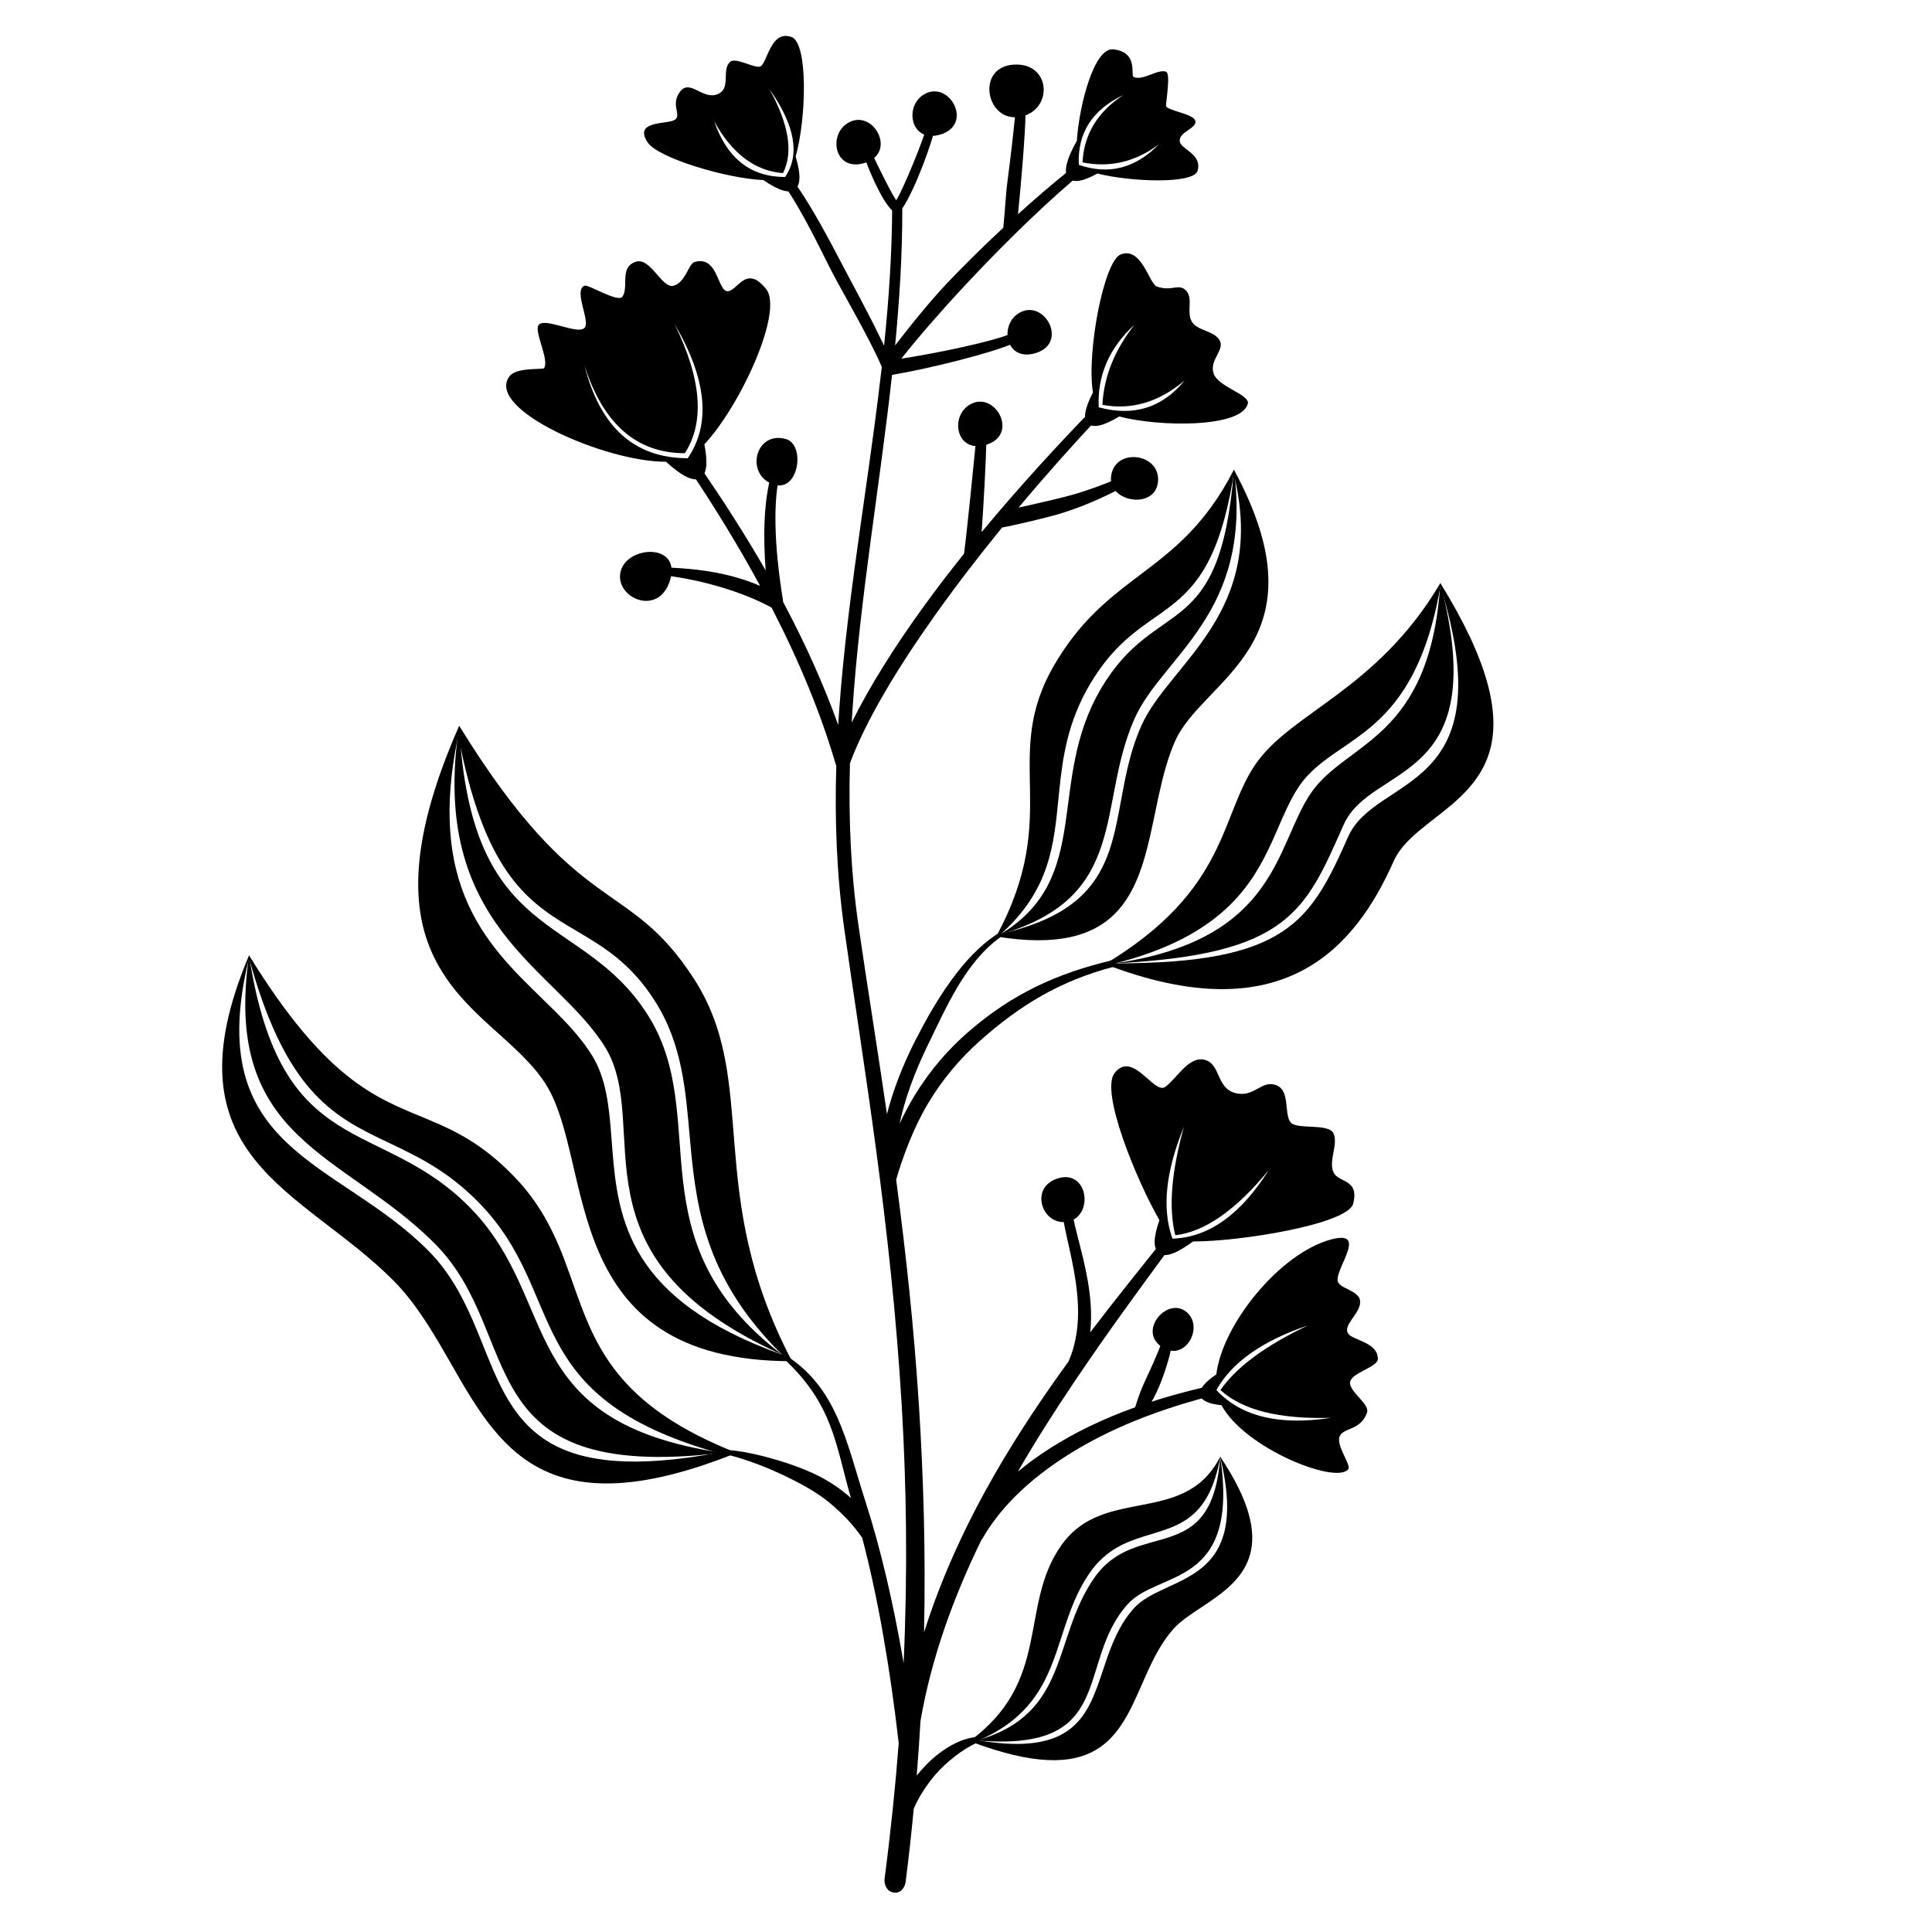 <?xml version="1.0" encoding="UTF-8"?>
<!-- Uploaded to: ICON Repo, www.svgrepo.com, Generator: ICON Repo Mixer Tools -->
<svg fill="#000000" width="800px" height="800px" version="1.1" viewBox="144 144 512 512" xmlns="http://www.w3.org/2000/svg">
 <g>
  <path d="m414.29 174.96c-8.918 1.598-11.832-13.129-1.719-13.828 10.113-0.699 10.633 12.234 1.719 13.828z"/>
  <path d="m401.81 250.83c-6.336 2.578-4.789 13.625 3.617 11.016 8.406-2.606 2.723-13.598-3.617-11.016z"/>
  <path d="m414.89 226.54c-6.336 2.582-4.789 13.625 3.617 11.02 8.406-2.609 2.723-13.598-3.617-11.02z"/>
  <path d="m389.7 168.6c-6.336 2.582-4.789 13.625 3.617 11.02 8.41-2.609 2.723-13.602-3.617-11.02z"/>
  <path d="m369.55 176.16c-6.336 2.578-4.789 13.625 3.617 11.016 8.41-2.606 2.723-13.598-3.617-11.016z"/>
  <path d="m347.79 271.87c7.734 4.242 10.012-9.977 4.484-11.52-7.691-2.152-10.602 8.16-4.484 11.52z"/>
  <path d="m321.59 297.71c2.981-9.973-11.5-9.145-13.133-2.211-1.633 6.938 10.152 12.184 13.133 2.211z"/>
  <path d="m438.44 270.3c-0.754 6.852 11.836 8.855 12.449 1.277 0.617-7.574-11.59-9.07-12.449-1.277z"/>
  <path d="m424.41 456.26c-7.938 2.402-4.121 12.977 2.707 11.449 6.832-1.531 5.231-13.852-2.707-11.449z"/>
  <path d="m451.52 500.7c6.504 4.938 12.082-5.516 6.504-9.316-4.906-3.344-12.133 5.043-6.504 9.316z"/>
  <path d="m467.37 530.04c15.891 23.719 6.332 32.254-3.172 38.699l-0.781 0.523c-3.246 2.172-6.406 4.137-8.453 6.426-3.203 3.586-5.375 8.008-7.371 12.488l-0.52 1.168c-6.438 14.609-11.844 29.055-46.129 16.078 21.852-15.98 13.012-35.746 24.254-51.824 4.957-7.086 11.902-8.891 18.93-10.281l1.621-0.316c8.383-1.621 16.668-3.188 21.621-12.961zm0.004 0.133c-2.93 16.301-10.887 18.137-19.207 20.676l-1.043 0.32c-5.035 1.582-10.137 3.656-14.262 9.555-10.699 15.305-6.219 34.383-29.48 44.5 25.582 4.266 28.98-6.805 33.066-19.047l0.355-1.066c1.746-5.168 3.727-10.469 7.644-14.855 1.965-2.195 4.797-3.656 7.848-5.082l0.77-0.355 1.16-0.539c0.133-0.059 0.262-0.121 0.391-0.18l0.781-0.367c8.859-4.203 17.75-10.035 11.977-33.559z"/>
  <path d="m471 268.47c24.918 46.062-8.199 55.285-15.57 71.898-1.934 4.359-3.195 9.203-4.281 14.137l-0.34 1.562c-0.055 0.258-0.109 0.52-0.164 0.781l-0.328 1.566c-0.164 0.781-0.324 1.562-0.488 2.344l-0.328 1.559c-3.898 18.398-9.047 35.191-41.492 29.859 17.82-32.922 0.844-47.375 15.582-72.285 6.465-10.926 13.617-16.762 20.82-22.242l1.73-1.309c8.648-6.539 17.301-13.105 24.859-27.871zm-0.043 1.164c-3.828 24.078-10.797 30.762-18.801 36.531l-0.859 0.617c-5.91 4.191-12.328 8.211-18.434 18.527-5.852 9.891-7.203 19.113-8.117 27.926l-0.195 1.949c-1.258 12.641-2.227 24.457-15.156 36.223 24.465-5.551 28.348-17.77 31.086-32.031l0.246-1.301c1.305-6.973 2.477-14.395 5.734-21.734 7.367-16.609 33.641-29.797 24.496-66.707z"/>
  <path d="m525.71 298.53c25.73 41.605 10.641 52.891-1.93 62.68l-1.016 0.793c-4.023 3.152-7.656 6.234-9.426 10.219-10.18 22.938-29.289 45.449-76.5 27.281 32.629-19.648 30.395-39.031 39.828-52.891 9.434-13.859 32.273-19.668 49.043-48.082zm0.027 0.785c-4.945 28.57-16.418 36.355-26.148 43.004l-0.867 0.594c-4.023 2.758-7.695 5.418-10.418 9.418-1.676 2.461-3.016 5.238-4.332 8.199l-0.441 0.992c-0.07 0.168-0.145 0.332-0.219 0.5l-0.438 1.012c-0.371 0.848-0.742 1.707-1.129 2.574l-0.465 1.043c-5.445 12.047-13.547 25.449-41.688 32.648 45.52 0 51.723-11.109 61.695-33.586 7.371-16.613 41.484-11.105 24.449-66.398z"/>
  <path d="m210 397.18c20.129 32.672 33.219 37.605 46.141 42.949l1.23 0.512c7.176 3 14.371 6.398 22.758 15.027 9.344 9.617 12.66 19.848 16.242 29.941l0.555 1.551c5.484 15.242 12.316 30.07 42.281 41.863-51.125 20.539-63.156-1.773-76.16-24.453l-1.043-1.816c-4.012-6.953-8.215-13.832-13.766-19.418-24.133-24.281-60.977-32.316-38.238-86.156zm-0.004 0.719c-12.551 51.344 23.395 53.27 47.527 77.551 6.273 6.312 9.863 13.82 12.938 21.246l0.699 1.711c0.461 1.141 0.918 2.277 1.371 3.402l0.68 1.684c7.516 18.43 16.016 33.852 61.004 25.523-53.145-15.062-39.566-41.883-63.176-66.172-9.105-9.367-17.93-13.059-26.199-17.047l-1.301-0.633c-12.965-6.371-24.508-14.281-33.543-47.266z"/>
  <path d="m265.69 336.34c31.953 51.863 44.629 39.766 62.25 67.102 17.617 27.336 2.332 56.355 25.949 101.29-62.387 0-52.156-52.137-65.086-73.148-2.848-4.625-7.008-8.535-11.449-12.551l-1.219-1.098c-15.492-13.949-33.203-29.988-10.445-81.594zm-0.25 2.578c-8.996 42.863 10.301 57.84 25.18 72.602l1.121 1.121c3.519 3.551 6.734 7.129 9.191 11.125 3.75 6.094 4.477 13.5 5.09 21.477l0.125 1.656 0.129 1.672c1.477 18.754 4.492 39.969 44.965 54.41-19.805-19.512-22.609-37.898-24.211-55.078l-0.168-1.871c-1.176-13.051-1.98-25.395-9.457-36.992-6.519-10.113-13.801-14.297-20.957-18.531l-1.738-1.035c-11.559-6.945-22.586-15.297-29.27-50.555z"/>
  <path d="m402.95 605.23c24.672-7.035 19.828-27.039 31.07-43.117 11.242-16.078 31.184-2.109 33.352-32.078 5.227 34.988-16.371 29.969-24.559 39.125-13.934 15.586-2.559 39.285-39.863 36.07z"/>
  <path d="m409.03 391.65c24.996-15.059 12.055-40.324 26.793-65.234 14.742-24.914 31.547-11.32 35.176-57.945 5.109 38.195-18.965 49.375-26.332 65.984-10.18 22.938-1.09 47.207-35.637 57.195z"/>
  <path d="m439.38 399.3c43.305-6.32 42.574-31.227 52.004-45.086 9.434-13.859 31.609-13.859 34.324-55.684 14.059 53.801-18.266 47.445-25.637 64.059-10.176 22.938-14.504 34.395-60.691 36.711z"/>
  <path d="m268.79 464.26c-23.961-24.656-50.32-11.945-58.789-67.082-7.129 49.305 25.141 52.164 49.277 76.445 24.133 24.281 7.926 63.504 76.094 55.398-55.355-8.258-42.625-40.109-66.582-64.762z"/>
  <path d="m315.47 412.66c-17.621-27.336-46.68-18.066-49.781-76.324-8.133 53.219 25.738 64.148 38.672 85.164 12.934 21.012-10.898 55.605 46.879 81.477-39.992-30.547-18.148-62.98-35.77-90.316z"/>
  <path d="m439 157.08c6.781 0.668 4.566 6.898 5.391 7.297 2.43 1.176 6.312-2.152 8.617-1.379 1.285 0.438-0.035 7.973 0 9.031 0.047 1.273 7.269 2.066 7.766 3.984 0.512 1.977-4.148 2.844-4.148 5.231 0 2.391 6 3.312 4.758 7.984-0.965 3.633-17.891 2.969-26.562 0.754-3.742 2.09-6.266 2.527-7.559 1.32-1.531-1.426-0.824-4.758 2.113-9.996 0.605-9.309 4.543-24.73 9.625-24.227zm2.742 12.074c-8.297 3.949-12.246 10.125-11.844 18.531 7.894 2.742 14.965 0.938 21.203-5.414-6.238 4.641-12.98 6.227-20.223 4.762 0.375-7.43 3.996-13.391 10.863-17.879z"/>
  <path d="m353.73 153.79c4.473 1.551 3.988 21.625 1.121 31.707 1.379 4.566 1.344 7.457-0.105 8.672-1.461 1.227-4.273 0.414-8.434-2.441-9.938-0.449-27.996-5.879-30.699-10.023-3.836-5.879 5.316-4.68 7.219-5.957 1.902-1.277-1.246-3.961 1.383-7.449 2.625-3.488 5.898 2.18 9.84 0.699 3.938-1.477 0.957-6.527 3.496-8.652 1.402-1.172 6.242 1.703 7.812 1.309 1.965-0.492 2.688-9.836 8.367-7.863zm-5.812 13.824c5.156 9.367 6.352 16.785 3.582 22.262-7.371-0.547-13.449-5.121-18.234-13.719 3.414 9.836 9.68 14.75 18.801 14.75 4.012-5.906 2.625-13.672-4.148-23.293z"/>
  <path d="m328.04 213.44c6.258-1.848 6.094 7.731 8.766 7.731 0.852 0 1.656-0.734 2.527-1.52l0.379-0.34c1.789-1.574 3.918-2.969 7.305 1.262 4.723 5.906-6.769 30.922-16.355 41.18 0.961 4.844 0.641 7.805-0.957 8.883-1.727 1.164-4.805-0.262-9.223-4.273-15.973 0.09-48.137-13.922-41.43-22.684 1.848-2.414 8.875-1.66 9.152-2.125 1.367-2.277-2.606-9.527-1.531-11.32 0.652-1.09 2.871-0.637 5.269-0.012l1.113 0.297c2.606 0.695 5.172 1.348 5.957 0.238 1.336-1.887-3.043-9.848-0.129-11.039 0.449-0.184 2.144 0.629 4.027 1.484l0.953 0.43c2.234 0.984 4.484 1.82 5.074 0.988 0.602-0.852 0.711-1.973 0.742-3.152l0.016-0.793c0.027-2.121 0.105-4.269 2.559-5.234 4.148-1.629 7.035 7.129 10.246 6.277 3.207-0.848 3.953-5.812 5.539-6.277zm-5.297 16.387c7.172 14.598 8.086 26.023 2.746 34.277-12.805 0-21.68-7.777-26.617-23.332 4.144 16.445 13.273 24.664 27.391 24.664 6.207-9.145 5.031-21.012-3.519-35.609z"/>
  <path d="m450.59 219.93c3.926 1.441 5.809-0.984 7.742 1.09 1.93 2.07 0.07 5.57 1.453 8.117 1.379 2.547 5.844 2.418 7.398 4.996 1.555 2.578-2.738 5.152-1.578 8.801 1.164 3.644 9.746 5.613 9.07 8.086-1.746 6.394-23.359 6.16-34.09 3.356-4.133 2.519-6.902 3.144-8.309 1.879-1.262-1.141-0.891-3.734 1.121-7.777l0.242-0.473c-1.723-10.398 2.871-34.898 7.391-36.59 5.559-2.086 7.438 7.734 9.559 8.516zm-5.93 10.102c-6.731 6.203-9.895 13.508-9.488 21.914 9.266 2.496 16.855 0.121 22.762-7.121-6.789 5.746-14.051 7.902-21.781 6.465 0.371-7.43 3.207-14.516 8.508-21.258z"/>
  <path d="m463.25 424.86c4.262 1.086 3.035 7.453 8.082 8.797 5.043 1.348 6.945-3.531 10.828-2.098 3.883 1.438 2.004 7.586 3.883 9.906 1.582 1.953 9.965 0.125 11.328 2.871 1.363 2.742-1.348 7.367 0 10.305 1.348 2.941 6.902 1.652 5.246 8.316-1.348 5.449-29.977 10.094-42.453 10.039-4.394 3.262-7.379 4.316-8.961 3.164-1.633-1.188-1.613-4.117 0.059-8.793-6.027-10.492-15.77-34.047-11.883-38.996 4.816-6.133 10.43 5.723 13.375 3.695 2.949-2.027 6.234-8.293 10.496-7.207zm-5.492 17.758c-4.871 11.836-5.883 21.715-3.043 29.637 9.594-0.32 18.109-6.394 25.547-18.215-8.719 10.648-16.984 16.418-24.801 17.305-1.812-7.215-1.047-16.793 2.297-28.727z"/>
  <path d="m500.35 477.64-0.254 0.594c-0.09 0.199-0.176 0.398-0.262 0.598l-0.254 0.59c-0.672 1.566-1.227 3.039-1.09 4.023 0.297 2.086 5.973 2.484 5.973 5.594 0 3.113-4.719 6.144-3.16 8.41 1.199 1.734 7.84 2.266 7.84 6.644 0 2.352-7.375 3.699-7.375 6.391 0 2.469 5.285 5.668 4.516 7.867-1.684 4.816-6.25 3.898-7.266 6.312-1.012 2.414 3.141 7.59 2.285 8.695-3.164 4.102-27.387-5.465-33.598-16.965-3.496-0.344-5.387-1.25-5.668-2.719-0.285-1.496 1.148-3.312 4.305-5.453 1.582-13.285 16.863-32.141 30.434-35.758 6.098-1.625 5.094 1.625 3.574 5.176zm-9.738 17.617c-12.059 4.066-20.141 9.773-24.254 17.113 6.535 7.031 16.668 9.484 30.398 7.363-13.762 0.406-23.535-2.047-29.332-7.363 4.254-6.102 11.984-11.805 23.188-17.113z"/>
  <path d="m414.52 172.51c0.738 0.043 1.305 0.672 1.266 1.414-0.07 5.785-1.301 20.004-2.008 26.852 4.336-3.93 8.758-7.738 13.082-11.23 0.57-0.473 1.414-0.395 1.887 0.172 0.473 0.57 0.395 1.418-0.172 1.887-10.605 9.066-21.684 20.266-30.629 29.941-4.582 4.965-10.82 12.07-15.07 17.492 7.519-1.121 23.758-4.324 29.129-6.644 0.371-0.16 1.266-0.41 1.742 0.617 0.477 1.023-0.605 1.742-0.969 1.902-6.207 2.734-22.758 6.824-32.379 8.43-3.258 29.645-8.539 59.25-10.504 89.137-0.066 1.004-0.129 2.008-0.188 3.012 4.746-9.621 11.359-20.094 18.938-30.57 3.469-4.793 7.109-9.543 10.84-14.195 0.871-6.688 2.633-24.629 3.242-30.727 0.039-0.738 0.672-1.305 1.41-1.262 0.742 0.039 1.309 0.672 1.266 1.41-0.062 5.328-0.73 17.648-1.254 24.859 9.801-11.824 19.953-22.855 28.961-32.172 0.508-0.531 1.359-0.555 1.895-0.043 0.535 0.508 0.559 1.359 0.047 1.895-6.637 7.086-13.871 15.176-21.121 23.832 5.031-1.117 11.934-2.676 14.945-3.586 3.746-1.125 7.516-2.469 11.297-4.109 0.668-0.324 1.469-0.039 1.789 0.629 0.32 0.664 0.039 1.469-0.625 1.785-5.727 3.019-11.441 5.445-17.211 7.129-2.238 0.652-11.215 2.856-14.555 3.426-6.137 7.523-12.203 15.395-17.844 23.34-9.859 13.898-18.223 27.641-22.586 39.418l0.105-0.281c-0.387 14.336 0.18 28.75 2.301 43.277 2.269 15.574 4.949 32.094 7.512 49.707 1.598-6.324 4.219-13.09 7.606-19.703 5.352-10.453 12.488-22.141 21.676-28.059 0.559-0.359 1.18 0.566 0.688 0.926-9.281 6.777-14.141 18.297-19.223 28.703-3.426 7.016-6.035 14.172-7.406 20.699 1.207-2.617 2.527-5.102 3.957-7.457 4.098-6.742 9.055-12.426 14.598-17.195 11.52-9.906 23.324-15.266 37.762-18.68 0.719-0.18 0.945 1.594 0.227 1.773-13.844 3.652-24.551 9.992-35.473 19.77-5.152 4.617-9.742 10.062-13.574 16.465-3.449 5.754-6.668 13.777-8.711 21.207l0.305-1.074c2.492 18.723 4.691 38.629 6.039 59.875 1.207 18.938 1.809 38.934 1.352 60.098 3.133-9.961 7.144-19.605 11.75-28.887 2.785-5.617 5.793-11.094 8.965-16.418 4.844-8.145 10.039-15.953 15.348-23.387 0.762-1.066 1.516-2.113 2.266-3.144 0.023-0.078 0.051-0.164 0.082-0.246 2.012-4.742 2.555-9.664 2.383-14.457-0.297-8.465-2.781-16.559-3.871-22.734-0.141-0.727 0.336-1.43 1.062-1.57 0.727-0.141 1.43 0.336 1.57 1.066 1.301 6.262 4.09 14.449 4.621 23.074 0.148 2.379 0.121 4.789-0.141 7.199 6.617-8.719 12.918-16.445 19.184-24.355 0.449-0.59 1.293-0.703 1.879-0.254 0.59 0.449 0.703 1.293 0.254 1.879-8.281 11.293-16.457 22.34-25.672 36.047-5.035 7.484-10.016 15.285-14.703 23.387-0.039 0.07-0.082 0.141-0.121 0.211 2.629-2.188 5.512-4.289 8.648-6.277 6.566-4.176 13.973-7.758 22.434-10.789 0.258-0.777 0.488-1.531 0.75-2.277 0.359-1.016 0.703-1.992 1.094-2.93 0.586-1.406 1.227-2.707 1.801-3.961 1.652-3.613 2.996-6.672 3.809-9.316 0.176-0.719 0.898-1.156 1.621-0.98 0.719 0.176 1.16 0.902 0.98 1.617-0.637 3.367-1.695 7.535-3.695 12.344-0.422 1.012-0.895 2.047-1.457 3.078-0.172 0.316-0.355 0.633-0.543 0.945 4.621-1.496 9.547-2.84 14.805-4.039 0.723-0.176 1.445 0.266 1.625 0.984 0.176 0.719-0.27 1.445-0.988 1.621-16.406 4.273-29.367 9.93-40.012 17.102-9.059 6.102-15.891 13.039-20.211 20.527-0.086 0.148-0.188 0.281-0.297 0.402-7.375 15.121-13.254 31.156-16.16 48.012-0.27 4.766-0.605 9.586-1 14.469 0.762-0.961 1.586-1.902 2.465-2.809 3.199-3.312 8.051-6.746 12.875-7.356 0.676-0.086 0.859 1.371 0.449 1.551-3.527 1.559-7.992 5.074-10.707 8.203-2.609 3.012-4.703 6.375-5.867 9.203-0.605 6.41-1.328 12.922-2.164 19.531-0.074 0.559-0.867 3.059-3.184 2.668-2.316-0.387-2.469-3.008-2.402-3.512 1.625-12.391 2.867-24.406 3.769-36.074-2.293-19.812-5.43-38.246-9.664-54.359-3.012-4.594-8.137-9.348-12.332-12.008-6.422-4.07-15.914-8.281-23.629-10.133-0.375-0.094-0.496-0.488-0.359-1.188 5.449 0 18.77 3.465 26.191 7.641 2.559 1.441 4.941 3.121 7.113 5.078-4.109-14.414-4.75-24.82-17.781-36.914-0.266-0.25-0.184-0.609 0.246-1.082 13.918 8.754 16.188 22.734 21.492 39.23 4.062 12.629 7.356 26.977 10.023 42.508 1.086-24.07 0.766-46.625-0.488-67.938-2.867-48.637-10.148-90.266-15.254-126.7-2.031-14.512-2.543-28.91-2.102-43.227-0.082-0.133-0.145-0.281-0.191-0.438-3.812-13.039-9.387-26.637-16.656-40.82-0.098-0.191-0.199-0.383-0.297-0.578-2.016-1.113-4.164-2.086-6.414-2.992-2.211-0.887-4.527-1.691-6.961-2.418-4.473-1.332-9.309-2.418-14.59-3.098-0.586-0.047-1.023-0.562-0.973-1.148 0.047-0.586 0.562-1.023 1.148-0.977 5.496 0.199 10.602 0.762 15.305 1.824 2.621 0.594 5.109 1.348 7.469 2.238 0.668 0.254 1.324 0.52 1.969 0.801-5.562-10.27-11.996-20.844-19.324-31.703-0.422-0.609-0.266-1.445 0.344-1.867 0.609-0.418 1.445-0.262 1.867 0.348 6.949 9.945 13.152 19.652 18.586 29.125-0.332-4.473-0.445-8.551-0.32-12.238 0.184-5.5 0.867-10.125 2.008-13.887 0.156-0.566 0.742-0.902 1.309-0.75 0.566 0.156 0.902 0.742 0.746 1.309-0.879 3.648-1.234 8.098-1.141 13.352 0.098 5.789 0.75 12.543 2.004 20.266 0.016 0.102 0.023 0.207 0.02 0.309l0.27 0.508c5.844 11.023 10.609 21.73 14.332 32.102l0.066-1.156 0.188-2.734c1.203-16.789 3.461-33.48 5.82-50.141l1.184-8.328c1.539-10.855 3.059-21.703 4.289-32.555-3.734-8.66-11.047-20.656-14.539-27.766-4.184-8.52-7.652-14.895-10.461-19.105-0.418-0.609-0.262-1.445 0.348-1.863 0.609-0.418 1.445-0.266 1.863 0.344 2.973 4.207 6.711 10.582 11.168 19.152 3.441 6.609 7.824 14.414 12.223 23.629 1.273-12.254 2.113-24.523 2.152-36.828l-0.008 1.004c-3.144-3.043-6.832-12.289-7.488-14.734-0.199-0.555 0.094-1.164 0.648-1.359 0.555-0.195 1.16 0.094 1.359 0.648 1.129 2.551 5.531 11.422 6.559 12.746 1.707-2.59 7.5-16.586 8.293-20.297 0.094-0.578 0.645-0.973 1.223-0.879 0.582 0.102 0.973 0.648 0.875 1.227-0.422 3.527-5.34 17.066-8.781 22.113 0.023 12.117-0.734 24.211-1.902 36.289 1.828-2.383 4.824-6.195 8.004-9.977l0.914-1.082 0.922-1.074c1.383-1.598 2.766-3.141 4.07-4.504 4.465-4.676 9.5-9.652 14.754-14.547 0.387-3.461 0.621-8.562 1.125-12.422 0.668-5.078 1.402-11.109 2.102-18.152 0.043-0.738 0.676-1.305 1.414-1.266z"/>
 </g>
</svg>